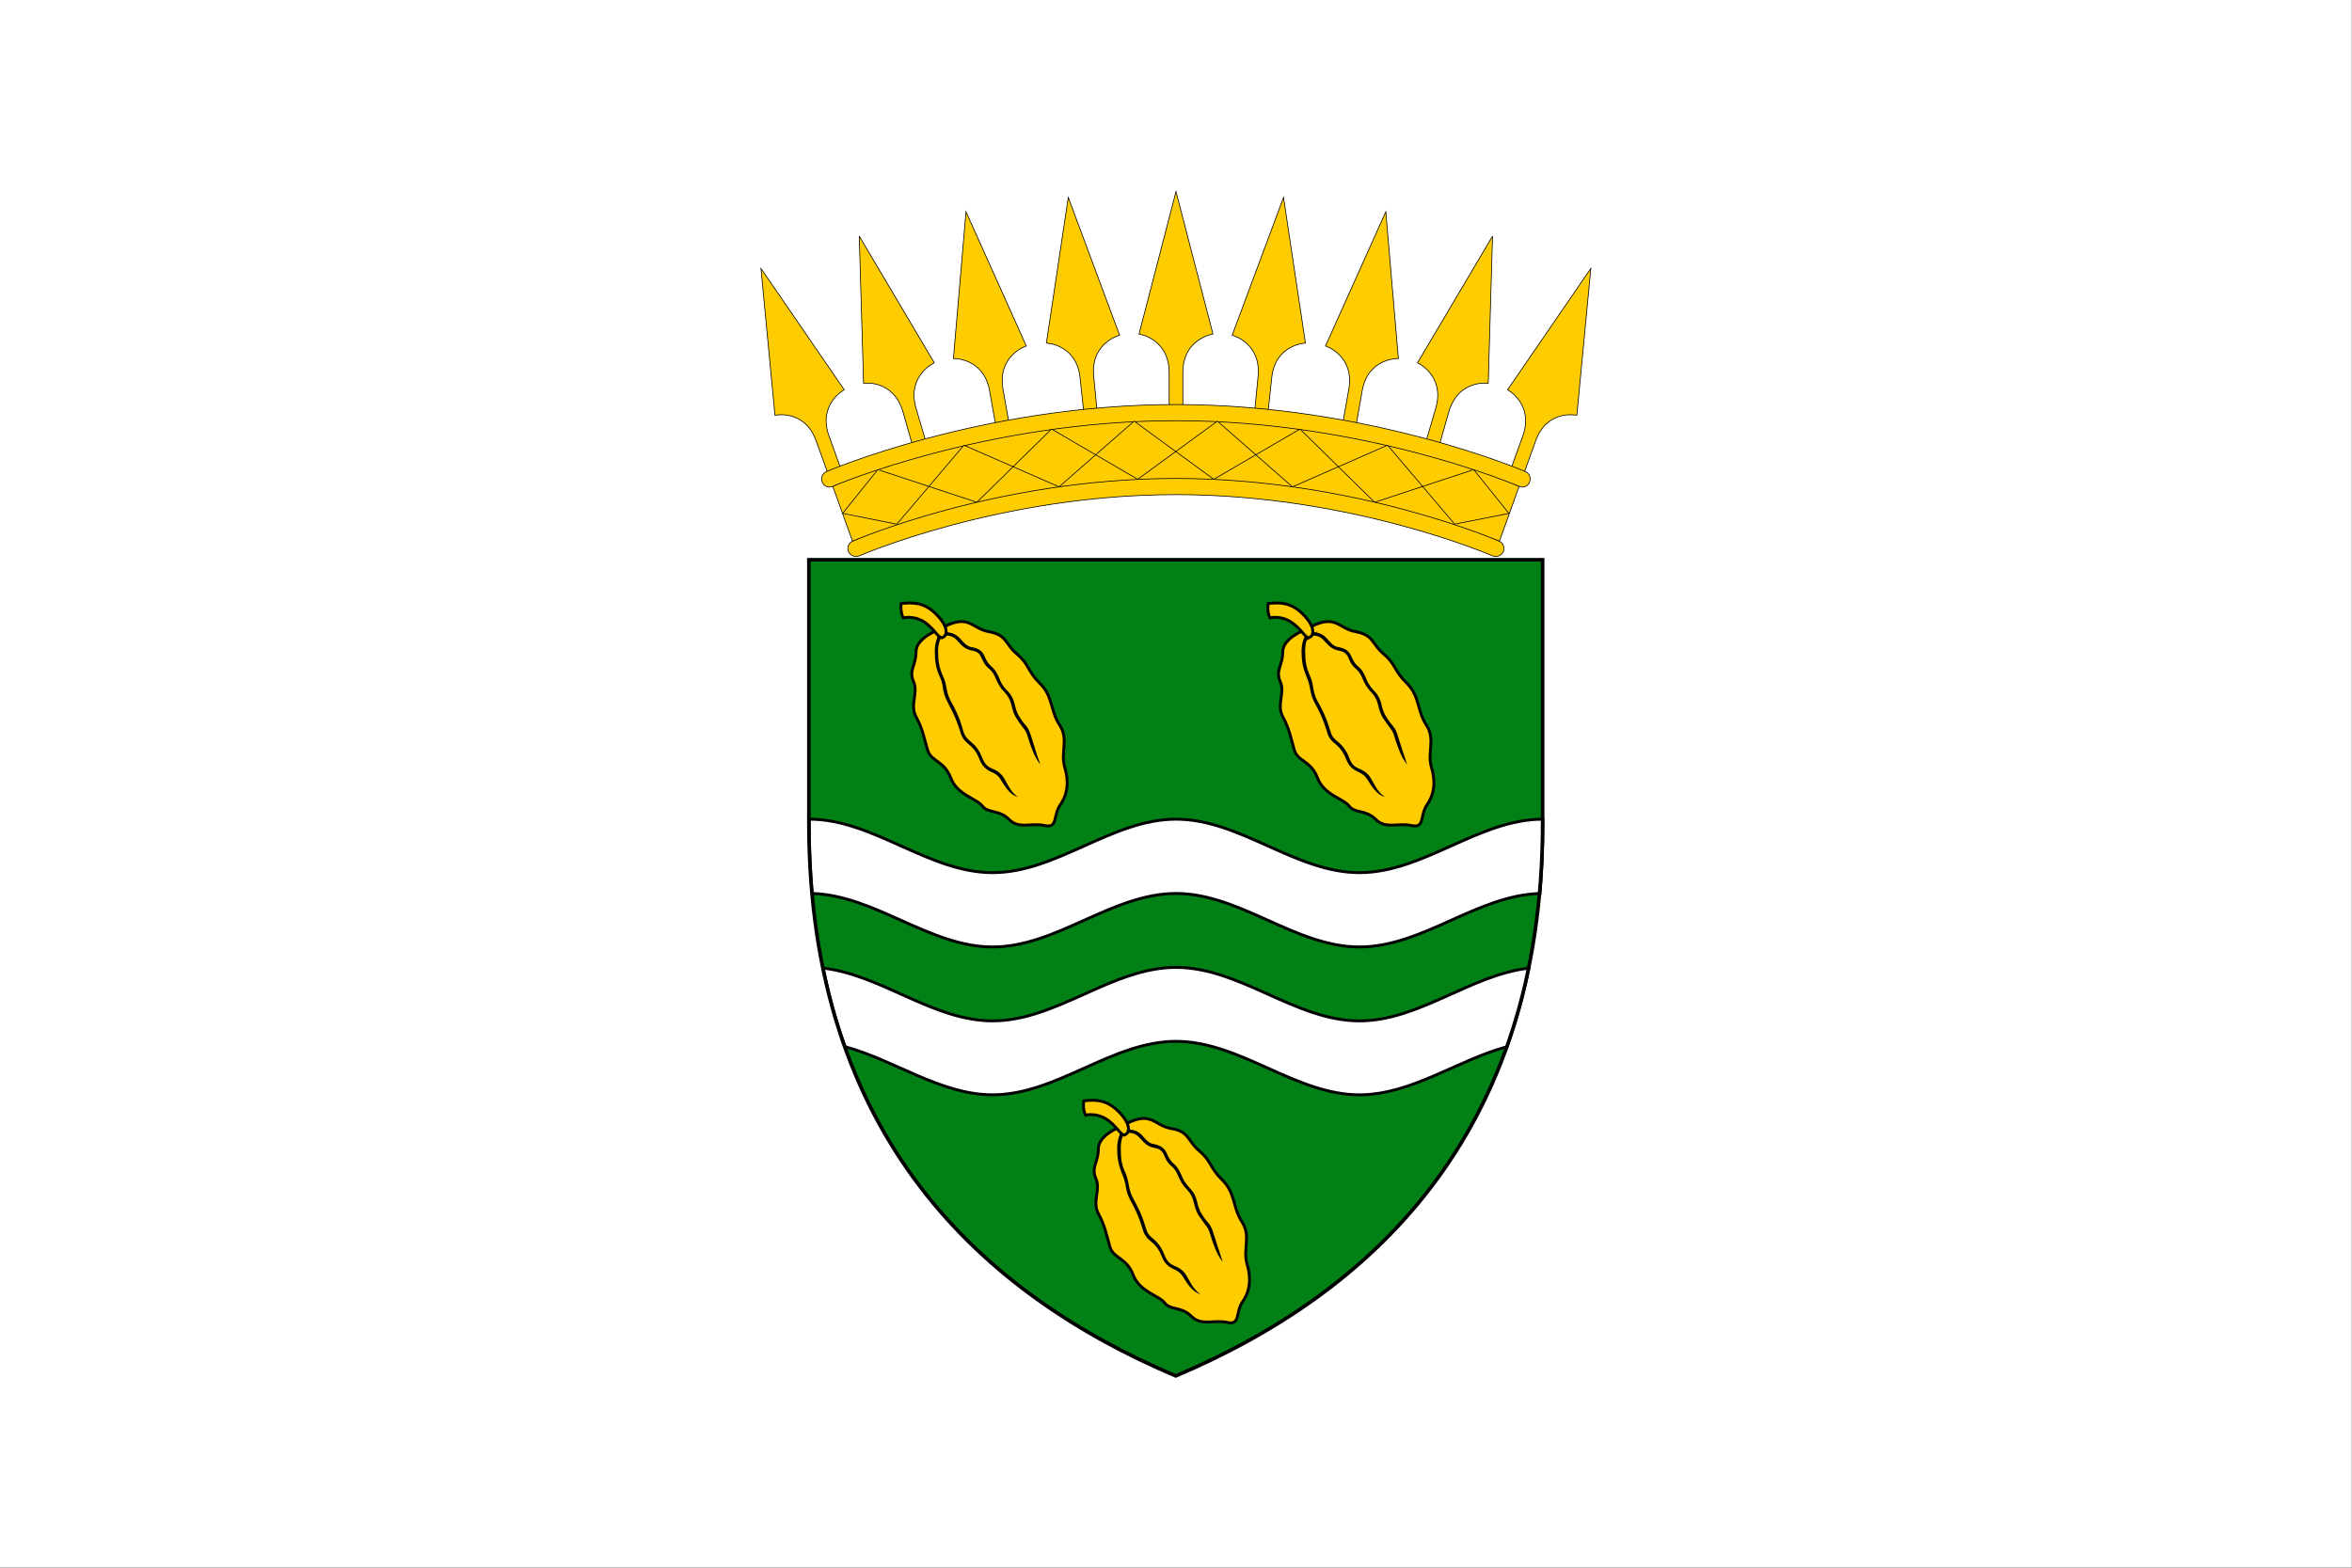 <?xml version="1.0" encoding="UTF-8"?>
<svg width="577.85mm" height="385.23mm" version="1.1" viewBox="0 0 577.85 385.23" xmlns="http://www.w3.org/2000/svg"><rect x="0" y="0" width="577.85" height="385.23" fill="#333333" stroke="none"/><defs><clipPath id="a"><path d="m1429.3 773.67v-241.67h-674v241.67c0 288.67 160.33 433.33 337 508 176.67-74.667 337-219.33 337-508z"/></clipPath></defs><g transform="translate(2168.8 4414.2)"><path transform="matrix(.265 0 0 .265 -1976 -3367)" d="m1431.7 703.33c5-4 4.667-12.333 4.667-12.333 0-.667.667-1.667 1.333-1.667h.333c.667.333 1.333.667 1.333 1.667 0 0 1 9.667-5.667 14.667zm6.333 22.333c9-2.333 15.333-11.333 15.333-11.333.333-.333 1-.667 1.333-.667.333.333.667.333 1 .333.667.667.667 1.667.333 2.333 0 0-7 9.667-17 12.333zm8.667 26.667c10.667-8 16-20.667 16-20.667 0-.667.667-1 1.333-1h.667c.667.333 1 1.333.667 2 0 0-5.333 13.667-16.667 22.333zm-6 20c4.667 5.333 8 14 10.333 21.333 2.333 7 3.333 13 3.333 13 .333 1-.333 1.667-1 2-1 0-1.667-.667-2-1.333 0 0-1-5.667-3.333-13-2-7-5.333-15.333-9.667-20z" clip-path="url(#a)" style="fill:#000000"/><path transform="matrix(.265 0 0 .265 -1976 -3367)" d="m753 703.33c-5-4-4.667-12.333-4.667-12.333 0-.667-.667-1.667-1.333-1.667h-.333c-.667.333-1.333.667-1.333 1.667 0 0-1 9.667 5.667 14.667zm-6.333 22.333c-9-2.333-15.333-11.333-15.333-11.333-.333-.333-1-.667-1.333-.667-.333.333-.667.333-1 .333-.667.667-.667 1.667-.333 2.333 0 0 7 9.667 17 12.333zm-8.667 26.667c-10.667-8-16-20.667-16-20.667 0-.667-.667-1-1.333-1h-.667c-.667.333-1 1.333-.667 2 0 0 5.333 13.667 16.667 22.333zm6 20c-4.667 5.333-8 14-10.333 21.333-2.333 7-3.333 13-3.333 13-.333 1 .333 1.667 1 2 1 0 1.667-.667 2-1.333 0 0 1-5.667 3.333-13 2-7 5.333-15.333 9.667-20z" clip-path="url(#a)" style="fill:#000000"/><path d="m-1591-4029h-577.85v-385.23h577.85z" style="fill:#ffffff"/><path d="m-1789.8-4212v-64.647h-180.27v64.647c0 77.258 42.862 115.89 90.135 135.91 47.272-20.02 90.135-58.649 90.135-135.91z" style="fill:#008015"/><path d="m-1964.2-4294.7 4.851 13.494s35.631-13.406 79.463-13.406 79.463 13.406 79.463 13.406l4.851-13.494s-36.954-18.168-84.314-18.168-84.314 18.168-84.314 18.168z" style="fill:#ffcc00;stroke-width:.176px;stroke:#000000"/><path d="m-1962-4298.4-3.087-8.555c-2.91-7.938 3.704-11.465 3.704-11.465l-20.461-29.81c3.44 36.072 3.44 36.072 3.44 36.072s7.32-1.587 10.142 6.35l3.087 8.555z" style="fill:#ffcc00;stroke-width:.176px;stroke:#000000"/><path d="m-1878.2-4313.5v-9.084c0-8.467 7.408-9.525 7.408-9.525l-9.084-35.013-9.084 35.013s7.408 1.058 7.408 9.525v9.084z" style="fill:#ffcc00;stroke-width:.176px;stroke:#000000"/><path d="m-1941.2-4305.2-2.558-8.731c-2.293-8.026 4.498-11.112 4.498-11.112l-18.433-31.133 1.058 36.16s7.32-1.058 9.701 7.056l2.47 8.731z" style="fill:#ffcc00;stroke-width:.176px;stroke:#000000"/><path d="m-1920.8-4309.6c-1.587-8.996-1.587-8.996-1.587-8.996-1.411-8.29 5.733-10.583 5.733-10.583l-14.817-32.985-3.087 36.072s7.497-.265 8.908 8.026c1.587 8.996 1.587 8.996 1.587 8.996z" style="fill:#ffcc00;stroke-width:.176px;stroke:#000000"/><path d="m-1899.2-4312.6c-.882-8.996-.882-8.996-.882-8.996-.882-8.379 6.35-10.231 6.35-10.231l-12.612-33.867-5.38 35.807s7.497.265 8.29 8.643l.97 8.996z" style="fill:#ffcc00;stroke-width:.176px;stroke:#000000"/><path d="m-1797.8-4298.4 3.087-8.555c2.91-7.938-3.704-11.465-3.704-11.465l20.461-29.81c-3.44 36.072-3.44 36.072-3.44 36.072s-7.32-1.587-10.142 6.35l-3.087 8.555z" style="fill:#ffcc00;stroke-width:.176px;stroke:#000000"/><path d="m-1818.6-4305.2 2.558-8.731c2.293-8.026-4.498-11.112-4.498-11.112l18.433-31.133-1.058 36.16s-7.32-1.058-9.701 7.056l-2.47 8.731z" style="fill:#ffcc00;stroke-width:.176px;stroke:#000000"/><path d="m-1839-4309.6c1.587-8.996 1.587-8.996 1.587-8.996 1.411-8.29-5.733-10.583-5.733-10.583l14.817-32.985 3.087 36.072s-7.497-.265-8.908 8.026c-1.587 8.996-1.587 8.996-1.587 8.996z" style="fill:#ffcc00;stroke-width:.176px;stroke:#000000"/><path d="m-1860.6-4312.6c.882-8.996.882-8.996.882-8.996.882-8.379-6.35-10.231-6.35-10.231l12.612-33.867 5.38 35.807s-7.497.265-8.29 8.643l-.97 8.996z" style="fill:#ffcc00;stroke-width:.176px;stroke:#000000"/><path d="m-1965.8-4298.3c-.97.441-1.411 1.587-.97 2.558.353 1.058 1.499 1.499 2.558 1.058 0 0 37.394-16.14 84.314-16.14 46.919 0 84.314 16.14 84.314 16.14 1.058.441 2.205 0 2.558-1.058.441-.97 0-2.117-.97-2.558 0 0-38.1-16.492-85.901-16.492s-85.901 16.492-85.901 16.492zm8.026 20.726c-.97.353-2.117-.088-2.558-1.058-.441-.97 0-2.117.97-2.558 0 0 35.19-15.434 79.463-15.434s79.463 15.434 79.463 15.434c.97.441 1.411 1.587.97 2.558-.441.97-1.587 1.411-2.558 1.058 0 0-34.484-15.081-77.876-15.081s-77.876 15.081-77.876 15.081z" style="fill:#ffcc00;stroke-width:.176px;stroke:#000000"/><path d="m-1827.9-4304.8-23.372 10.231-18.433-16.14-19.579 14.288-21.167-12.347-18.344 17.992-24.342-8.026-8.643 10.76 13.317 2.646 16.492-19.403 23.372 10.231 18.433-16.14 19.579 14.288 21.167-12.347 18.344 17.992 24.342-8.026 8.643 10.76-13.317 2.646z" style="fill:#ffcc00;stroke-linejoin:bevel;stroke-width:.176px;stroke:#000000"/><path d="m-1970-4212.9v.882c0 5.997.265 11.818.706 17.374 15.522.441 28.84 13.141 44.362 13.141 15.787 0 29.281-13.141 45.067-13.141s29.28 13.141 45.067 13.141c15.522 0 28.84-12.7 44.362-13.141.441-5.556.706-11.377.706-17.374v-.882c-15.787 0-29.28 13.141-45.067 13.141-15.787 0-29.281-13.141-45.067-13.141s-29.281 13.141-45.067 13.141-29.28-13.141-45.067-13.141zm90.135 36.424c-15.787 0-29.281 13.141-45.067 13.141-14.64 0-27.252-11.289-41.628-12.965 1.411 6.791 3.175 13.229 5.38 19.315 12.171 3.263 23.46 11.818 36.248 11.818 15.787 0 29.281-13.141 45.067-13.141s29.28 13.141 45.067 13.141c12.788 0 24.077-8.555 36.248-11.818 2.205-6.085 3.969-12.524 5.38-19.315-14.376 1.676-26.988 12.965-41.628 12.965-15.787 0-29.281-13.141-45.067-13.141z" style="fill:#ffffff;stroke-width:.706px;stroke:#000000"/><path d="m-1938.1-4259.5s-5.644 2.028-5.644 5.468-1.852 4.498-.617 7.32c1.235 2.822-.97 5.644.617 8.643 1.676 3.087 1.94 5.115 2.822 8.114.882 2.999 4.057 2.558 5.733 6.967 1.587 4.145 6.35 5.027 7.761 6.879s4.057.794 6.526 3.263c2.469 2.47 5.292.794 8.731 1.499 3.351.794 2.029-2.469 3.881-5.115 1.852-2.646 2.117-5.821 1.058-9.26-1.058-3.616 1.058-6.791-1.235-10.319-2.293-3.44-1.587-7.056-4.851-10.231-3.175-3.175-2.558-4.586-5.556-7.144-2.999-2.47-2.469-4.763-6.967-5.556-4.498-.794-4.851-4.851-12.259-.529z" style="fill:#ffcc00;stroke-miterlimit:15;stroke-width:.706px;stroke:#000000"/><path d="m-1915.4-4233.1c-.441-1.323-.706-1.94-1.147-2.558-.441-.529-.97-1.058-1.764-2.381-.794-1.235-.97-2.205-1.235-3.263s-.706-2.117-1.94-3.351c-1.147-1.147-1.499-2.117-1.852-2.999-.441-.97-.882-1.94-2.028-2.91-.97-.882-1.235-1.764-1.676-2.646-.441-.882-1.235-1.676-2.91-1.94-1.499-.265-2.117-1.235-2.999-2.205-.97-.97-2.205-1.764-4.763-1.411 0 0-.441.441-.794 1.147-.265.794-.617 1.852-.617 3.263 0 2.822.265 4.41 1.323 6.703.441 1.058.617 1.852.706 2.822.176.97.441 1.94 1.147 3.263 1.235 2.381 2.117 4.057 3.087 7.232.441 1.676 1.323 2.381 2.117 3.087.882.706 1.676 1.499 2.469 3.351.706 1.94 1.676 2.646 2.558 3.175.97.441 1.764.706 2.558 1.764 1.235 1.94 2.381 4.057 4.41 4.586-1.94-1.323-2.646-3.616-3.704-5.115-.97-1.235-2.029-1.587-2.822-1.94-.882-.441-1.587-.97-2.293-2.734-.794-2.029-1.764-2.999-2.646-3.704-.794-.706-1.499-1.235-1.94-2.734-.882-3.263-1.764-5.027-3.087-7.408-.617-1.147-.794-2.029-.97-2.91-.176-.97-.353-1.94-.882-3.087-.97-2.205-1.235-3.616-1.235-6.35 0-1.323.353-2.293.617-2.91.176-.529.353-.617.441-.706 2.029-.265 2.91.353 3.704 1.235.794.882 1.676 2.029 3.44 2.381 1.587.265 1.94.794 2.293 1.499.441.794.794 1.94 1.94 2.91 1.058.882 1.411 1.676 1.764 2.558.441.97.882 2.029 2.117 3.263 1.058 1.147 1.411 2.029 1.676 3.087.265.97.441 2.117 1.323 3.44.794 1.323 1.411 1.94 1.764 2.469.441.529.706 1.058 1.058 2.293.265.882 1.411 4.674 2.999 6.526-.794-2.117-1.94-5.909-2.205-6.791z" style="fill:#000000"/><path d="m-1937.1-4257.6c1.058-.529 1.411-2.646-1.852-5.821-2.999-2.91-5.821-2.734-8.467-2.469 0 0-.265 1.94.529 3.528 0 0 2.91-.794 5.733 1.411 2.381 1.852 2.999 3.881 4.057 3.351z" style="fill:#ffcc00;stroke-miterlimit:15;stroke-width:.706px;stroke:#000000"/><path d="m-1893.3-4137.4s-5.644 2.028-5.644 5.468-1.852 4.498-.617 7.32c1.235 2.822-.97 5.644.617 8.643 1.676 3.087 1.94 5.115 2.822 8.114.882 2.999 4.057 2.558 5.733 6.967 1.587 4.145 6.35 5.027 7.761 6.879s4.057.794 6.526 3.263c2.469 2.47 5.292.794 8.731 1.499 3.44.794 2.029-2.469 3.881-5.115 1.852-2.646 2.117-5.821 1.058-9.261-1.058-3.616 1.058-6.791-1.235-10.319-2.293-3.528-1.587-7.056-4.763-10.231-3.263-3.175-2.646-4.586-5.644-7.144-2.999-2.47-2.469-4.851-6.967-5.556-4.498-.794-4.851-4.851-12.259-.529z" style="fill:#ffcc00;stroke-miterlimit:15;stroke-width:.706px;stroke:#000000"/><path d="m-1870.6-4110.9c-.353-1.323-.706-1.94-1.147-2.558-.441-.529-.97-1.058-1.764-2.381-.794-1.235-.97-2.205-1.235-3.263s-.706-2.117-1.94-3.351c-1.058-1.147-1.499-2.117-1.852-2.999-.441-.97-.882-1.94-2.029-2.91-.97-.882-1.235-1.764-1.676-2.646-.441-.882-1.235-1.676-2.91-2.029-1.499-.176-2.117-1.147-2.999-2.117-.882-.97-2.205-1.764-4.763-1.411 0 0-.441.441-.794 1.147-.265.794-.617 1.852-.617 3.263 0 2.822.353 4.41 1.323 6.703.441 1.058.617 1.852.794 2.822.176.97.353 1.94 1.058 3.263 1.323 2.381 2.117 4.057 3.087 7.232.441 1.676 1.323 2.381 2.117 3.087.882.706 1.676 1.499 2.469 3.351.706 1.94 1.676 2.646 2.646 3.175.882.441 1.676.706 2.469 1.764 1.235 1.94 2.469 4.057 4.498 4.586-2.029-1.323-2.734-3.616-3.792-5.115-.97-1.235-2.029-1.587-2.822-1.94-.882-.441-1.587-.97-2.293-2.734-.794-2.029-1.764-2.999-2.558-3.704-.882-.706-1.499-1.235-1.94-2.734-.97-3.263-1.852-5.027-3.175-7.408-.617-1.147-.794-2.029-.97-2.91-.176-.97-.353-1.94-.794-3.087-1.058-2.205-1.235-3.616-1.235-6.35 0-1.323.265-2.293.529-2.91.265-.529.353-.617.441-.706 2.029-.265 2.91.353 3.704 1.235.882.882 1.676 2.029 3.439 2.381 1.587.265 1.94.794 2.381 1.499.353.794.706 1.94 1.852 2.91 1.058.882 1.411 1.676 1.764 2.558.441.97.882 2.029 2.117 3.263 1.058 1.147 1.411 2.029 1.676 3.087.265.97.441 2.117 1.323 3.44.882 1.323 1.411 1.94 1.764 2.469.441.529.706 1.058 1.058 2.293.265.882 1.411 4.674 2.999 6.526-.706-2.117-1.94-5.909-2.205-6.791z" style="fill:#000000"/><path d="m-1892.3-4135.4c1.058-.529 1.411-2.646-1.852-5.821-2.999-2.91-5.733-2.734-8.379-2.469 0 0-.353 1.94.441 3.528 0 0 2.91-.794 5.733 1.411 2.381 1.852 3.087 3.881 4.057 3.351z" style="fill:#ffcc00;stroke-miterlimit:15;stroke-width:.706px;stroke:#000000"/><path d="m-1789.8-4212v-64.647h-180.27v64.647c0 77.258 42.862 115.89 90.135 135.91 47.272-20.02 90.135-58.649 90.135-135.91z" style="fill:none;stroke-miterlimit:15;stroke-width:.882px;stroke:#000000"/><path d="m-1848-4259.5s-5.644 2.028-5.644 5.468-1.852 4.498-.617 7.32c1.235 2.822-.97 5.644.617 8.643 1.676 3.087 1.94 5.115 2.822 8.114.882 2.999 4.057 2.558 5.733 6.967 1.587 4.145 6.35 5.027 7.761 6.879s4.057.794 6.526 3.263c2.469 2.47 5.292.794 8.731 1.499 3.44.794 2.029-2.469 3.881-5.115 1.852-2.646 2.117-5.821 1.058-9.26-1.058-3.616 1.058-6.791-1.235-10.319-2.293-3.44-1.587-7.056-4.763-10.231-3.263-3.175-2.646-4.586-5.644-7.144-2.999-2.47-2.47-4.763-6.967-5.556-4.498-.794-4.851-4.851-12.259-.529z" style="fill:#ffcc00;stroke-miterlimit:15;stroke-width:.706px;stroke:#000000"/><path d="m-1825.3-4233.1c-.353-1.323-.706-1.94-1.147-2.558-.441-.529-.97-1.058-1.764-2.381-.794-1.235-.97-2.205-1.235-3.263s-.706-2.117-1.94-3.351c-1.058-1.147-1.499-2.117-1.852-2.999-.441-.97-.794-1.94-2.029-2.91-.97-.882-1.235-1.764-1.676-2.646-.441-.882-1.235-1.676-2.91-1.94-1.499-.265-2.117-1.235-2.999-2.205-.882-.97-2.205-1.764-4.674-1.411 0 0-.529.441-.794 1.147-.353.794-.706 1.852-.706 3.263 0 2.822.353 4.41 1.323 6.703.441 1.058.617 1.852.794 2.822.176.97.353 1.94 1.058 3.263 1.323 2.381 2.117 4.057 3.087 7.232.441 1.676 1.323 2.381 2.205 3.087.794.706 1.587 1.499 2.381 3.351.706 1.94 1.676 2.646 2.646 3.175.882.441 1.676.706 2.469 1.764 1.235 1.94 2.47 4.057 4.498 4.586-2.029-1.323-2.734-3.616-3.792-5.115-.97-1.235-2.029-1.587-2.822-1.94-.882-.441-1.587-.97-2.205-2.734-.794-2.029-1.852-2.999-2.646-3.704-.882-.706-1.499-1.235-1.94-2.734-.97-3.263-1.852-5.027-3.175-7.408-.617-1.147-.794-2.029-.97-2.91-.176-.97-.265-1.94-.794-3.087-.97-2.205-1.235-3.616-1.235-6.35 0-1.323.265-2.293.529-2.91.265-.529.353-.617.441-.706 2.029-.265 2.91.353 3.704 1.235.882.882 1.676 2.029 3.44 2.381 1.587.265 1.94.794 2.381 1.499.353.794.706 1.94 1.852 2.91 1.058.882 1.411 1.676 1.764 2.558.441.97.882 2.029 2.117 3.263 1.058 1.147 1.411 2.029 1.676 3.087.265.97.441 2.117 1.323 3.44.882 1.323 1.411 1.94 1.764 2.469.441.529.706 1.058 1.058 2.293.265.882 1.411 4.674 2.999 6.526-.706-2.117-1.94-5.909-2.205-6.791z" style="fill:#000000"/><path d="m-1847-4257.6c1.058-.529 1.411-2.646-1.852-5.821-2.999-2.91-5.733-2.734-8.378-2.469 0 0-.353 1.94.441 3.528 0 0 2.91-.794 5.733 1.411 2.469 1.852 3.087 3.881 4.057 3.351z" style="fill:#ffcc00;stroke-miterlimit:15;stroke-width:.706px;stroke:#000000"/></g></svg>
